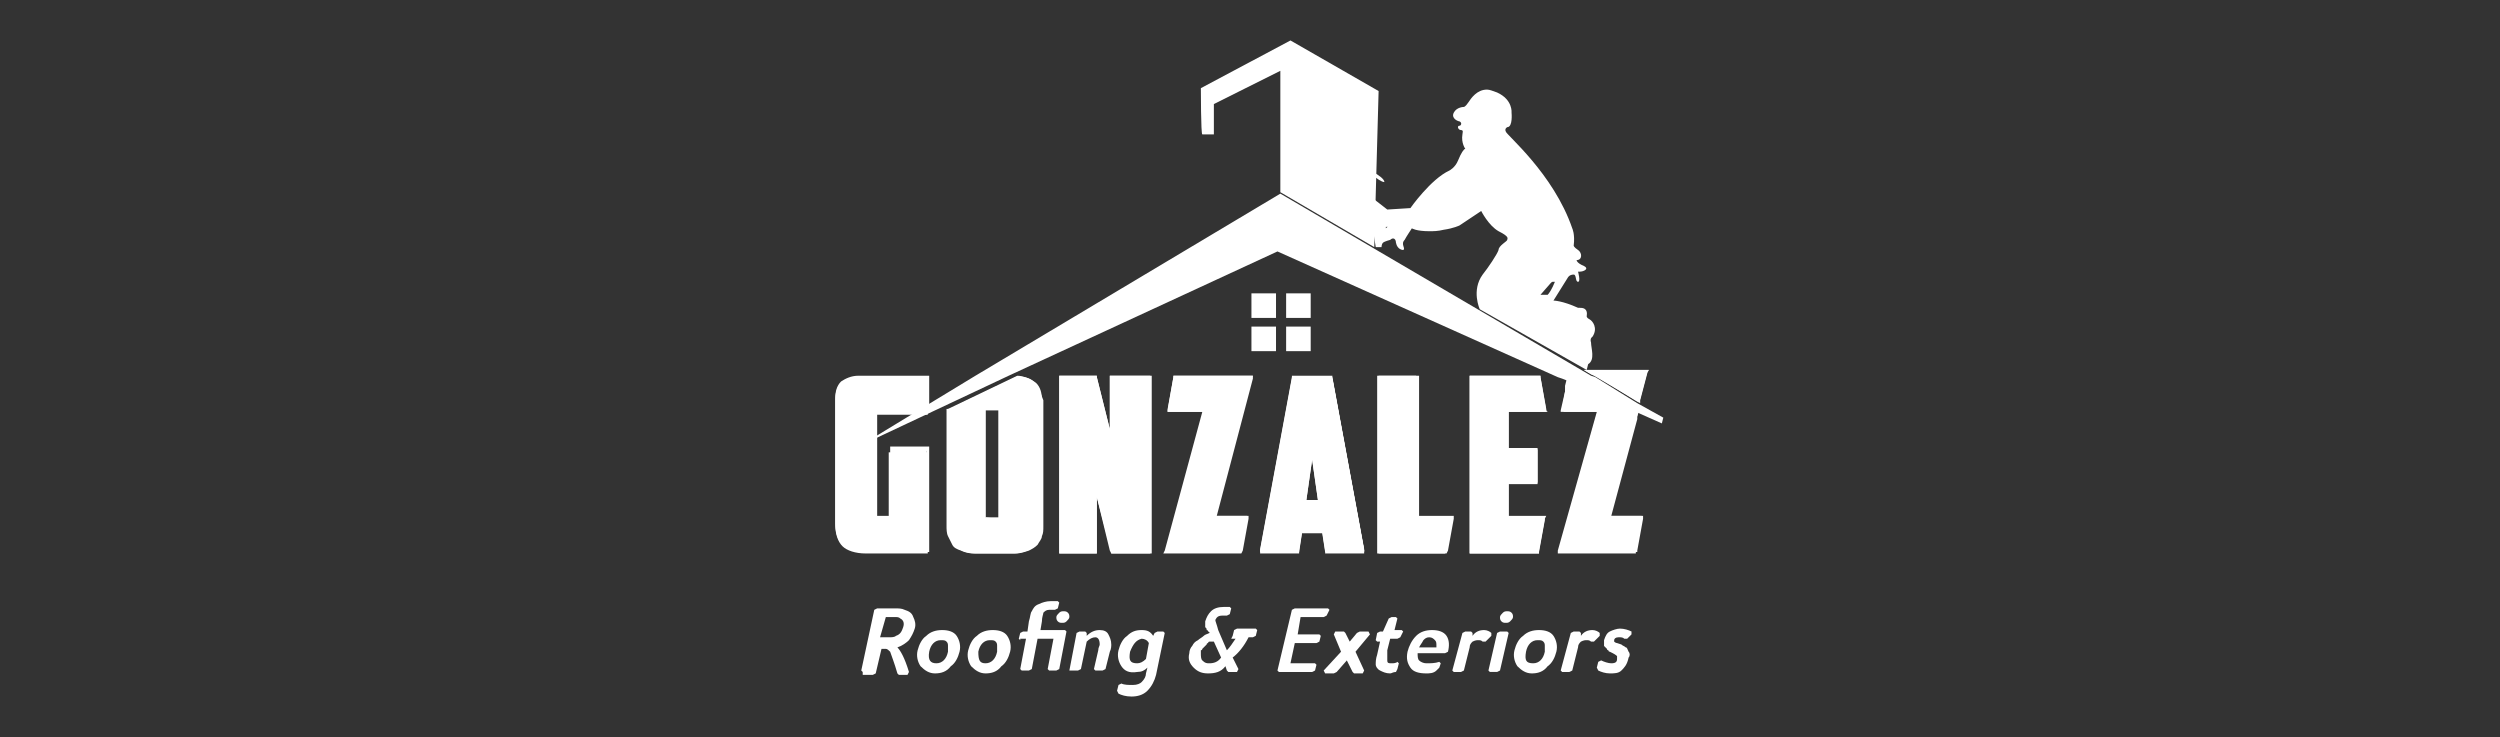 <?xml version="1.0" encoding="utf-8"?>
<!-- Generator: Adobe Illustrator 26.3.0, SVG Export Plug-In . SVG Version: 6.00 Build 0)  -->
<svg version="1.1" id="Capa_1" xmlns="http://www.w3.org/2000/svg" xmlns:xlink="http://www.w3.org/1999/xlink" x="0px" y="0px"
	 viewBox="0 0 173 51" style="enable-background:new 0 0 173 51;" xml:space="preserve">
<rect x="0" y="0" width="173" height="51" fill="#333333" stroke="none"/>
<style type="text/css">
	.st0{fill:#FFFFFF;}
</style>
<g>
	<path class="st0" d="M83.2,9.3H84V7.2l4.6-2.3v8.4l6.5,3.8l0.3-10.8l-6.1-3.5l-6.2,3.3C83.1,6.1,83.1,9.3,83.2,9.3z"/>
	<g>
		<g>
			<g>
				<path class="st0" d="M58,27.6c0-0.4,0.1-0.8,0.4-1.1c0.2-0.3,0.6-0.4,1.1-0.4h4.6l0,2.2h-3.4c-0.1,0-0.2,0.1-0.2,0.2v7.1
					c0,0.2,0.1,0.2,0.2,0.2h1.1v-4.7h2.3v6.9h-4.2c-0.7,0-1.2-0.1-1.4-0.4c-0.3-0.3-0.4-0.8-0.4-1.4V27.6z"/>
			</g>
			<g>
				<path class="st0" d="M71.5,26.6c-0.2-0.2-0.6-0.4-1-0.4l-4.8,2.3v8c0,0.2,0,0.4,0.1,0.7c0.1,0.2,0.1,0.4,0.3,0.5
					c0.1,0.2,0.3,0.3,0.5,0.4c0.2,0.1,0.5,0.1,0.8,0.1h2.8c0.3,0,0.6,0,0.8-0.1c0.2-0.1,0.4-0.2,0.5-0.4c0.1-0.2,0.2-0.3,0.3-0.5
					c0.1-0.2,0.1-0.4,0.1-0.7v-8.7C71.8,27.2,71.7,26.9,71.5,26.6z M69.4,35.8c0,0.1,0,0.2,0,0.2c0,0-0.1,0.1-0.2,0.1h-0.9
					c-0.1,0-0.2,0-0.2-0.1c0,0,0-0.1,0-0.2v-7.3c0-0.2,0.1-0.2,0.2-0.2h0.9c0.1,0,0.2,0.1,0.2,0.2V35.8z"/>
			</g>
			<g>
				<path class="st0" d="M73.5,26.2h2.3L77,31v-4.8h2.5v11.9H77l-1.3-5v5h-2.2V26.2z"/>
			</g>
			<g>
				<path class="st0" d="M84,35.9h2.2l-0.4,2.2h-5l2.7-9.7H81l0.4-2.2h5.2L84,35.9z"/>
			</g>
			<g>
				<path class="st0" d="M90,36.6l-0.2,1.5h-2.4l2.2-11.9h2.6l2.2,11.9h-2.4l-0.2-1.5H90z M90.2,34.7h1.1l-0.5-4.2L90.2,34.7z"/>
			</g>
			<g>
				<path class="st0" d="M95.6,26.2H98v9.7h2.4l-0.4,2.2h-4.4V26.2z"/>
			</g>
			<g>
				<path class="st0" d="M101.8,26.2h4.6l0.4,2.2h-2.6v2.8h2v2.1h-2v2.6h2.5l-0.4,2.2h-4.5V26.2z"/>
			</g>
			<g>
				<polygon class="st0" points="113.4,35.9 113,38.1 108,38.1 110.7,28.4 108.2,28.4 108.4,27.2 108.4,27.2 108.5,26.7 108.6,26.3 
					108.6,26.3 110.1,26.3 110.3,26.5 113.3,28.2 113.1,28.8 113.1,29 111.2,35.9 				"/>
			</g>
			<g>
				<polygon class="st0" points="113.9,25.8 113.4,27.6 110.4,25.9 110.2,25.8 				"/>
			</g>
		</g>
		<g>
			<g>
				<path class="st0" d="M58,27.6c0-0.4,0.1-0.8,0.4-1.1c0.2-0.3,0.6-0.4,1.1-0.4h4.6l0,2.2h-3.4c-0.1,0-0.2,0.1-0.2,0.2v7.1
					c0,0.2,0.1,0.2,0.2,0.2h1.1v-4.7h2.3v6.9h-4.2c-0.7,0-1.2-0.1-1.4-0.4c-0.3-0.3-0.4-0.8-0.4-1.4V27.6z"/>
				<path class="st0" d="M64.1,26.2l0,2.2h-3.4c-0.1,0-0.2,0.1-0.2,0.2v7.1c0,0.2,0.1,0.2,0.2,0.2h1.1v-4.7h2.3v6.9h-4.2
					c-0.7,0-1.2-0.1-1.4-0.4c-0.3-0.3-0.4-0.8-0.4-1.4v-8.6c0-0.4,0.1-0.8,0.4-1.1c0.2-0.3,0.6-0.4,1.1-0.4H64.1 M64.2,26h-0.2h-4.6
					c-0.5,0-0.9,0.2-1.2,0.4c-0.3,0.3-0.4,0.7-0.4,1.2v8.6c0,0.7,0.2,1.2,0.5,1.5c0.3,0.3,0.8,0.5,1.6,0.5h4.2h0.2v-0.2v-6.9v-0.2
					h-0.2h-2.3h-0.2v0.2v4.6h-0.9c0,0,0,0,0,0c0,0,0,0,0-0.1v-7.1c0-0.1,0-0.1,0-0.1c0,0,0,0,0,0h3.4h0.2l0-0.2l0-2.2L64.2,26
					L64.2,26z"/>
			</g>
			<g>
				<path class="st0" d="M71.5,26.6c-0.2-0.2-0.6-0.4-1-0.4l-4.8,2.3v8c0,0.2,0,0.4,0.1,0.7c0.1,0.2,0.1,0.4,0.3,0.5
					c0.1,0.2,0.3,0.3,0.5,0.4c0.2,0.1,0.5,0.1,0.8,0.1h2.8c0.3,0,0.6,0,0.8-0.1c0.2-0.1,0.4-0.2,0.5-0.4c0.1-0.2,0.2-0.3,0.3-0.5
					c0.1-0.2,0.1-0.4,0.1-0.7v-8.7C71.8,27.2,71.7,26.9,71.5,26.6z M69.4,35.8c0,0.1,0,0.2,0,0.2c0,0-0.1,0.1-0.2,0.1h-0.9
					c-0.1,0-0.2,0-0.2-0.1c0,0,0-0.1,0-0.2v-7.3c0-0.2,0.1-0.2,0.2-0.2h0.9c0.1,0,0.2,0.1,0.2,0.2V35.8z"/>
				<path class="st0" d="M70.5,26.2c0.4,0,0.8,0.2,1,0.4c0.3,0.3,0.4,0.7,0.4,1.1v8.7c0,0.2,0,0.4-0.1,0.7c-0.1,0.2-0.1,0.4-0.3,0.5
					c-0.1,0.2-0.3,0.3-0.5,0.4c-0.2,0.1-0.5,0.1-0.8,0.1h-2.8c-0.3,0-0.6,0-0.8-0.1c-0.2-0.1-0.4-0.2-0.5-0.4
					c-0.1-0.2-0.2-0.3-0.3-0.5c-0.1-0.2-0.1-0.4-0.1-0.7v-8L70.5,26.2 M68.3,36h0.9c0.1,0,0.2,0,0.2-0.1c0,0,0-0.1,0-0.2v-7.3
					c0-0.2-0.1-0.2-0.2-0.2h-0.9c-0.1,0-0.2,0.1-0.2,0.2v7.3c0,0.1,0,0.2,0,0.2C68.1,36,68.2,36,68.3,36 M70.4,26L70.4,26l-4.8,2.3
					l-0.1,0v0.1v8c0,0.2,0,0.5,0.1,0.7c0.1,0.2,0.2,0.4,0.3,0.6c0.1,0.2,0.3,0.3,0.6,0.4c0.2,0.1,0.5,0.2,0.9,0.2h2.8
					c0.3,0,0.6-0.1,0.9-0.2c0.2-0.1,0.4-0.2,0.6-0.4c0.1-0.2,0.3-0.4,0.3-0.6c0.1-0.2,0.1-0.4,0.1-0.7v-8.7c0-0.5-0.1-0.9-0.4-1.2
					C71.3,26.2,71,26.1,70.4,26L70.4,26L70.4,26z M68.2,35.8C68.2,35.8,68.2,35.8,68.2,35.8l0-7.4c0,0,0-0.1,0-0.1c0,0,0,0,0,0h0.9
					c0,0,0,0,0,0c0,0,0,0,0,0.1v7.3c0,0,0,0.1,0,0.1c0,0,0,0-0.1,0L68.2,35.8C68.3,35.9,68.2,35.9,68.2,35.8L68.2,35.8z"/>
			</g>
			<g>
				<path class="st0" d="M73.5,26.2h2.3L77,31v-4.8h2.5v11.9H77l-1.3-5v5h-2.2V26.2z"/>
				<path class="st0" d="M79.4,26.2v11.9H77l-1.3-5v5h-2.2V26.2h2.3L77,31v-4.8H79.4 M79.6,26h-0.2H77h-0.2v0.2v3.5l-0.9-3.6l0-0.1
					h-0.1h-2.3h-0.2v0.2v11.9v0.2h0.2h2.2h0.2v-0.2v-3.7l1,3.8l0,0.1H77h2.5h0.2v-0.2V26.2V26L79.6,26z"/>
			</g>
			<g>
				<path class="st0" d="M84,35.9h2.2l-0.4,2.2h-5l2.7-9.7H81l0.4-2.2h5.2L84,35.9z"/>
				<path class="st0" d="M86.5,26.2L84,35.9h2.2l-0.4,2.2h-5l2.7-9.7H81l0.4-2.2H86.5 M86.7,26h-0.2h-5.2h-0.1l0,0.1l-0.4,2.2l0,0.2
					H81h2.3l-2.6,9.5l-0.1,0.2h0.2h5h0.1l0-0.1l0.4-2.2l0-0.2h-0.2h-2l2.5-9.5L86.7,26L86.7,26z"/>
			</g>
			<g>
				<path class="st0" d="M90,36.6l-0.2,1.5h-2.4l2.2-11.9h2.6l2.2,11.9h-2.4l-0.2-1.5H90z M90.2,34.7h1.1l-0.5-4.2L90.2,34.7z"/>
				<path class="st0" d="M92.1,26.2l2.2,11.9h-2.4l-0.2-1.5H90l-0.2,1.5h-2.4l2.2-11.9H92.1 M90.2,34.7h1.1l-0.5-4.2L90.2,34.7
					 M92.2,26h-0.1h-2.6h-0.1l0,0.1l-2.2,11.9l0,0.2h0.2h2.4h0.1l0-0.1l0.2-1.3h1.4l0.2,1.3l0,0.1h0.1h2.4h0.2l0-0.2l-2.2-11.9
					L92.2,26L92.2,26z M90.4,34.6l0.4-2.8l0.4,2.8H90.4L90.4,34.6z"/>
			</g>
			<g>
				<path class="st0" d="M95.6,26.2H98v9.7h2.4l-0.4,2.2h-4.4V26.2z"/>
				<path class="st0" d="M98,26.2v9.7h2.4l-0.4,2.2h-4.4V26.2H98 M98.2,26H98h-2.5h-0.2v0.2v11.9v0.2h0.2h4.4h0.1l0-0.1l0.4-2.2
					l0-0.2h-0.2h-2.2v-9.6V26L98.2,26z"/>
			</g>
			<g>
				<path class="st0" d="M101.8,26.2h4.6l0.4,2.2h-2.6v2.8h2v2.1h-2v2.6h2.5l-0.4,2.2h-4.5V26.2z"/>
				<path class="st0" d="M106.5,26.2l0.4,2.2h-2.6v2.8h2v2.1h-2v2.6h2.5l-0.4,2.2h-4.5V26.2H106.5 M106.6,26h-0.1h-4.6h-0.2v0.2
					v11.9v0.2h0.2h4.5h0.1l0-0.1l0.4-2.2l0-0.2h-0.2h-2.3v-2.3h1.8h0.2v-0.2v-2.1v-0.2h-0.2h-1.8v-2.5h2.4h0.2l0-0.2l-0.4-2.2
					L106.6,26L106.6,26z"/>
			</g>
			<g>
				<polygon class="st0" points="113.4,35.9 113,38.1 108,38.1 110.7,28.4 108.2,28.4 108.4,27.2 108.4,27.2 108.5,26.7 108.6,26.3 
					108.6,26.3 110.1,26.3 110.3,26.5 113.3,28.2 113.1,28.8 113.1,29 111.2,35.9 				"/>
				<path class="st0" d="M110.1,26.3l0.2,0.1l2.9,1.7l-0.2,0.6l0,0.2l-1.9,6.9h2.2l-0.4,2.2h-5l2.7-9.7h-2.5l0.2-1.2l0,0l0.1-0.4
					l0.1-0.4l0,0H110.1 M110.1,26.2L110.1,26.2h-1.5h-0.1l0,0.1l0,0l-0.1,0.4l0,0.2l0,0l0,0.2l-0.2,1.2l0,0.2h0.2h2.3l-2.6,9.5
					l-0.1,0.2h0.2h5h0.1l0-0.1l0.4-2.2l0-0.2h-0.2h-2l1.8-6.7l0-0.2l0.2-0.6l0-0.1l-0.1-0.1l-2.9-1.7L110.1,26.2L110.1,26.2
					L110.1,26.2z"/>
			</g>
			<g>
				<polygon class="st0" points="113.9,25.8 113.4,27.6 110.4,25.9 110.2,25.8 				"/>
				<path class="st0" d="M113.9,25.8l-0.5,1.9l-2.9-1.7l-0.2-0.1H113.9 M114.1,25.6h-0.2h-3.7h-0.6l0.5,0.3l0.2,0.1l2.9,1.7l0.2,0.1
					l0.1-0.2l0.5-1.9L114.1,25.6L114.1,25.6z"/>
			</g>
		</g>
		<g>
			<g>
				<path class="st0" d="M64.2,31.1v7.2h-4.3c-0.7,0-1.3-0.2-1.6-0.5c-0.3-0.3-0.5-0.8-0.5-1.5v-8.6c0-0.5,0.1-0.9,0.4-1.2
					c0.3-0.3,0.7-0.4,1.2-0.4h4.8l0,0.2l0,2.2l0,0.2h-3.6c0,0,0,0,0,0c0,0,0,0,0,0.1v7.1c0,0,0,0.1,0,0.1c0,0,0,0,0,0h0.9v-4.7H64.2
					z"/>
			</g>
			<g>
				<path class="st0" d="M71.6,26.5c-0.2-0.3-0.6-0.4-1.1-0.5l0,0l0,0l-4.8,2.3l-0.1,0v8.1c0,0.2,0,0.5,0.1,0.7
					c0.1,0.2,0.2,0.4,0.3,0.6c0.1,0.2,0.3,0.3,0.6,0.4c0.2,0.1,0.5,0.2,0.9,0.2h2.8c0.3,0,0.6-0.1,0.9-0.2c0.2-0.1,0.4-0.2,0.6-0.4
					c0.1-0.2,0.3-0.4,0.3-0.6c0.1-0.2,0.1-0.4,0.1-0.7v-8.7C72,27.2,71.9,26.8,71.6,26.5z M68.2,35.8v-7.3c0,0,0-0.1,0-0.1
					c0,0,0,0,0,0h0.9c0,0,0,0,0,0c0,0,0,0,0,0.1v7.3c0,0,0,0.1,0,0.1c0,0,0,0-0.1,0L68.2,35.8C68.3,35.9,68.2,35.9,68.2,35.8
					C68.2,35.8,68.2,35.8,68.2,35.8z"/>
			</g>
			<g>
				<polygon class="st0" points="79.6,26 79.6,38.3 76.9,38.3 76.8,38.1 75.9,34.4 75.9,38.3 73.3,38.3 73.3,26 75.9,26 75.9,26.1 
					76.8,29.7 76.8,26 				"/>
			</g>
			<g>
				<polygon class="st0" points="86.7,26.2 84.2,35.7 86.4,35.7 86.4,35.9 86,38.1 85.9,38.3 80.5,38.3 80.6,38.1 83.2,28.5 
					80.8,28.5 80.8,28.4 81.2,26.1 81.2,26 86.7,26 				"/>
			</g>
			<g>
				<path class="st0" d="M94.4,38.1l-2.2-11.9l0-0.1h-2.8l0,0.1l-2.2,11.9l0,0.2h2.7l0-0.1l0.2-1.3h1.4l0.2,1.3l0,0.1h2.7L94.4,38.1
					z M90.4,34.6l0.4-2.8l0.4,2.8H90.4z"/>
			</g>
			<g>
				<polygon class="st0" points="100.6,35.7 100.6,35.9 100.2,38.1 100.1,38.3 95.4,38.3 95.4,26 98.2,26 98.2,35.7 				"/>
			</g>
			<g>
				<polygon class="st0" points="107,35.7 106.9,35.9 106.5,38.1 106.5,38.3 101.7,38.3 101.7,26 106.6,26 106.6,26.1 107,28.4 
					107.1,28.5 104.4,28.5 104.4,31.1 106.4,31.1 106.4,33.4 104.4,33.4 104.4,35.7 				"/>
			</g>
			<g>
				<polygon class="st0" points="113.6,35.7 113.6,35.9 113.2,38.1 113.2,38.3 107.8,38.3 107.8,38.1 110.5,28.5 108,28.5 108,28.4 
					108.3,27.1 108.3,26.9 108.3,26.9 108.3,26.7 108.4,26.3 108.4,26.3 108.5,26.2 110.1,26.2 110.2,26.2 110.4,26.3 113.3,28 
					113.4,28.1 113.4,28.2 113.3,28.8 113.2,29 111.4,35.7 				"/>
			</g>
			<g>
				<polygon class="st0" points="114.1,25.6 114,25.8 113.5,27.7 113.5,27.9 113.3,27.8 110.4,26 110.1,25.9 109.6,25.6 				"/>
			</g>
		</g>
	</g>
	<g>
		<rect x="86.6" y="20.3" class="st0" width="1.7" height="1.7"/>
		<rect x="89" y="20.3" class="st0" width="1.7" height="1.7"/>
		<rect x="86.6" y="22.6" class="st0" width="1.7" height="1.7"/>
		<rect x="89" y="22.6" class="st0" width="1.7" height="1.7"/>
	</g>
	<g>
		<g>
			<path class="st0" d="M110.2,23.3c0.4-0.6,0-1.1-0.2-1.2c-0.2-0.1-0.2-0.2-0.2-0.2c0.1-0.6-0.3-0.6-0.5-0.6c-0.1,0-0.1,0-0.1,0
				c-1.1-0.5-1.7-0.5-1.7-0.5l1-1.6c0,0,0.1-0.2,0.4-0.2c0.2,0,0.1,0.5,0.3,0.5h0c0.2,0,0-0.7,0-0.7c0,0,0.1,0,0.1,0
				c0.3,0,0.7-0.2,0.3-0.4c-0.5-0.2-0.5-0.4-0.5-0.4c0.4,0,0.4-0.5,0.1-0.7c-0.3-0.2-0.3-0.3-0.3-0.3c0.1-0.8-0.1-1.2-0.1-1.2
				c-1.3-3.8-4.6-6.5-4.6-6.7c-0.1-0.2,0.1-0.3,0.1-0.3c0.4,0,0.3-1,0.3-1s0.1-0.9-1-1.4c-0.3-0.1-0.5-0.2-0.7-0.2
				c-0.7,0-1.1,0.6-1.3,0.9c-0.2,0.3-0.3,0.3-0.3,0.3c0,0,0,0,0,0s0,0,0,0c0,0-0.5,0-0.7,0.4c-0.2,0.4,0.3,0.6,0.4,0.6
				c0.2,0.1,0.1,0.3,0,0.3c-0.2,0-0.1,0.3,0.1,0.3c0.2,0,0.1,0.2,0.1,0.3c-0.1,0.6,0.2,1,0.2,1c-0.1,0-0.3,0.3-0.5,0.8
				c-0.2,0.5-0.6,0.7-0.6,0.7c-1.3,0.6-2.7,2.6-2.7,2.6L96,14.5l-0.9-0.7v-1.6c0.1,0.1,0.5,0.4,0.7,0.4c0,0,0,0,0,0
				c0-0.2-0.4-0.5-0.8-0.7c0,0-0.1,0-0.2,0c-0.4,0-1,0.3-1.3,0.5c-0.4,0.3,0,0.4,0,0.4s0.6-0.2,0.8-0.2c0.2,0,0.2,0.3,0.2,0.3
				s0.1,1.4,0.1,1.9c0,0.4,0.1,0.4,0.2,0.4c0,0,0.1,0,0.1,0l0.3,1.9l0.4,0c0,0,0-0.2,0.1-0.3c0.1-0.1,0.5-0.2,0.5-0.2
				s0.1-0.1,0.2-0.1c0.1,0,0.2,0.1,0.2,0.3c0.1,0.5,0.5,0.5,0.5,0.5c0.2-0.1-0.2-0.4,0.1-0.7c0.1-0.2,0.5-0.8,0.5-0.8S98,16,98.9,16
				c0.3,0,0.6,0,1-0.1c0.7-0.1,1.1-0.3,1.1-0.3l1.5-1c0,0,0.5,1,1.2,1.4c0.8,0.4,0.6,0.5,0.6,0.6c0,0.1-0.6,0.4-0.6,0.7
				c-0.1,0.3-0.7,1.2-1.1,1.7c-0.8,1.1-0.2,2.4-0.2,2.4l7.4,4.2l0.1-0.4c0.5-0.3,0.2-1.1,0.2-1.5C110,23.4,110.2,23.3,110.2,23.3z
				 M95.9,15.8l0-0.1c0.1,0,0.1,0,0.2,0C96,15.7,96,15.7,95.9,15.8z M106.6,20.4l0.7-0.8c0.1-0.1,0.1-0.1,0.2-0.1c0,0,0.1,0,0.1,0
				c-0.2,0.5-0.4,0.8-0.5,0.9L106.6,20.4z"/>
		</g>
	</g>
	<polygon class="st0" points="115.1,28.9 115,29.3 113.2,28.5 110.2,27.1 108.6,26.4 108.1,26.2 107.8,26.1 88.4,17.4 69.8,26 
		64.7,28.4 59.6,30.8 64.7,27.7 67.5,26 88.6,13.4 110.1,26 110.4,26.1 113.3,27.9 	"/>
	<g>
		<path class="st0" d="M59.7,46.5l-0.1-0.1l0.9-4.2l0.2-0.1h1.2c0.3,0,0.5,0,0.7,0.1c0.3,0.1,0.5,0.2,0.6,0.5
			c0.1,0.2,0.2,0.5,0.1,0.8c-0.1,0.3-0.2,0.5-0.4,0.8c-0.2,0.2-0.5,0.4-0.8,0.5c0.2,0.2,0.5,0.7,0.8,1.7l-0.1,0.2h-0.6l-0.1-0.1
			c-0.2-0.7-0.4-1.2-0.5-1.5c-0.1-0.1-0.2-0.2-0.3-0.2h-0.3l-0.4,1.7l-0.2,0.1H59.7z M60.9,44.1h0.6c0.2,0,0.4,0,0.5-0.1
			c0.3-0.1,0.4-0.3,0.5-0.6c0.1-0.3,0-0.5-0.2-0.6c-0.1-0.1-0.2-0.1-0.4-0.1h-0.6L60.9,44.1z"/>
		<path class="st0" d="M64.7,46.6c-0.4,0-0.7-0.2-1-0.5c-0.2-0.3-0.3-0.7-0.2-1.1c0.1-0.4,0.3-0.8,0.6-1c0.3-0.3,0.7-0.4,1.1-0.4
			c0.4,0,0.8,0.1,1,0.4c0.2,0.3,0.3,0.7,0.2,1.1c-0.1,0.4-0.3,0.8-0.6,1C65.5,46.5,65.1,46.6,64.7,46.6z M64.8,45.9
			c0.4,0,0.7-0.3,0.8-0.8c0-0.2,0-0.3,0-0.4c0-0.1,0-0.2-0.1-0.3c-0.1-0.1-0.2-0.1-0.4-0.1c-0.4,0-0.7,0.3-0.8,0.8
			C64.2,45.7,64.4,45.9,64.8,45.9z"/>
		<path class="st0" d="M68.2,46.6c-0.4,0-0.7-0.2-1-0.5c-0.2-0.3-0.3-0.7-0.2-1.1c0.1-0.4,0.3-0.8,0.6-1c0.3-0.3,0.7-0.4,1.1-0.4
			c0.4,0,0.8,0.1,1,0.4c0.2,0.3,0.3,0.7,0.2,1.1c-0.1,0.4-0.3,0.8-0.6,1C69,46.5,68.6,46.6,68.2,46.6z M68.2,45.9
			c0.4,0,0.7-0.3,0.8-0.8c0-0.2,0-0.3,0-0.4c0-0.1,0-0.2-0.1-0.3c-0.1-0.1-0.2-0.1-0.4-0.1c-0.4,0-0.7,0.3-0.8,0.8
			C67.7,45.7,67.8,45.9,68.2,45.9z"/>
		<path class="st0" d="M70.6,44.3l-0.1-0.1l0.1-0.4l0.2-0.1h0.3l0.1-0.7c0.1-0.3,0.1-0.6,0.2-0.7c0.1-0.2,0.2-0.4,0.5-0.5
			c0.2-0.1,0.5-0.2,0.8-0.2c0.1,0,0.3,0,0.5,0l0.1,0.1l-0.1,0.4l-0.2,0.1c-0.1,0-0.3,0-0.4,0c-0.2,0-0.3,0.1-0.4,0.2
			c0,0.1-0.1,0.3-0.1,0.6l-0.1,0.6h1.7l0.1,0.1l-0.5,2.6l-0.2,0.1h-0.5l-0.1-0.1l0.4-2.1h-1.1l-0.4,2.1l-0.2,0.1h-0.5l-0.1-0.1
			l0.4-2.1H70.6z M73.1,42.7c0-0.1,0.1-0.2,0.2-0.3c0.1-0.1,0.2-0.1,0.3-0.1s0.2,0,0.3,0.1c0.1,0.1,0.1,0.2,0.1,0.3
			c0,0.1-0.1,0.2-0.2,0.3c-0.1,0.1-0.2,0.1-0.3,0.1c-0.1,0-0.2,0-0.3-0.1C73.1,42.9,73.1,42.8,73.1,42.7z"/>
		<path class="st0" d="M74.5,43.8l0.2-0.1h0.4l0.1,0.1l0,0.2c0.3-0.3,0.6-0.4,0.9-0.4c0.3,0,0.5,0.1,0.6,0.3
			c0.1,0.2,0.2,0.4,0.2,0.7c0,0.1,0,0.3-0.1,0.5l-0.3,1.2l-0.2,0.1h-0.5l-0.1-0.1l0.3-1.3c0-0.2,0.1-0.3,0.1-0.4
			c0-0.3-0.1-0.5-0.3-0.5c-0.2,0-0.4,0.1-0.6,0.3l-0.4,1.9l-0.2,0.1h-0.5L74,46.4L74.5,43.8z"/>
		<path class="st0" d="M77.6,46.1c-0.2-0.3-0.3-0.7-0.2-1.1c0.1-0.4,0.3-0.8,0.6-1c0.3-0.3,0.6-0.4,1-0.4c0.4,0,0.6,0.1,0.8,0.4
			l0.1-0.2l0.2-0.1h0.4l0.1,0.1l-0.6,2.9c-0.1,0.4-0.3,0.8-0.6,1.1c-0.3,0.3-0.7,0.4-1.1,0.4c-0.4,0-0.7-0.1-0.9-0.2l-0.1-0.2
			l0.1-0.4l0.2-0.1c0.2,0.1,0.5,0.1,0.8,0.1c0.3,0,0.5-0.1,0.6-0.2c0.2-0.2,0.3-0.4,0.3-0.6l0.1-0.4c-0.2,0.2-0.4,0.3-0.7,0.3
			C78.1,46.6,77.8,46.4,77.6,46.1z M78.2,45.1c-0.1,0.6,0,0.8,0.5,0.8c0.2,0,0.4-0.1,0.6-0.3l0.2-1.1c-0.1-0.2-0.3-0.3-0.5-0.3
			C78.6,44.3,78.4,44.6,78.2,45.1z"/>
		<path class="st0" d="M83.6,46.6c-0.4,0-0.7-0.1-1-0.4c-0.3-0.3-0.4-0.6-0.3-1c0-0.2,0.1-0.4,0.2-0.5c0.1-0.2,0.2-0.3,0.4-0.4
			c0.1-0.1,0.3-0.2,0.4-0.3c0.1-0.1,0.2-0.1,0.4-0.2c0-0.1-0.1-0.1-0.1-0.1c0,0,0-0.1-0.1-0.1c0-0.1,0-0.1-0.1-0.2
			c0-0.1,0-0.1,0-0.2c0-0.1,0-0.2,0-0.2c0.1-0.3,0.2-0.5,0.4-0.7c0.2-0.2,0.5-0.3,0.9-0.3c0.2,0,0.3,0,0.4,0l0.1,0.1l-0.1,0.4
			l-0.2,0.1c-0.1,0-0.2,0-0.3,0c-0.3,0-0.4,0.1-0.5,0.3c0,0.1,0.1,0.3,0.2,0.7l0.6,1.4c0.2-0.2,0.4-0.5,0.6-0.8h-0.3L85.3,44
			l0.1-0.4l0.2-0.1h1.3l0.1,0.1L86.9,44l-0.2,0.1h-0.3c-0.3,0.6-0.7,1.1-1.1,1.4l0.4,0.8l-0.1,0.2h-0.6l-0.1-0.1l-0.1-0.3
			C84.5,46.5,84.1,46.6,83.6,46.6z M83.7,45.9c0.3,0,0.6-0.1,0.8-0.4L84,44.4l-0.1,0c0,0-0.1,0-0.1,0c0,0,0,0-0.1,0
			c0,0-0.1,0-0.1,0.1c0,0-0.1,0-0.1,0.1c0,0-0.1,0.1-0.1,0.1c0,0-0.1,0.1-0.1,0.1c0,0-0.1,0.1-0.1,0.1c0,0,0,0.1-0.1,0.1
			c0,0.1,0,0.1,0,0.2c0,0.2,0,0.4,0.1,0.5C83.4,45.9,83.5,45.9,83.7,45.9z"/>
		<path class="st0" d="M89.4,42.2l0.2-0.1h2.3l0.1,0.1l-0.2,0.4l-0.2,0.1h-1.6l-0.2,1.2h1.5l0.1,0.1l-0.1,0.4l-0.2,0.1h-1.5
			l-0.3,1.4h1.7l0.1,0.1l-0.1,0.4l-0.2,0.1h-2.3l-0.1-0.1L89.4,42.2z"/>
		<path class="st0" d="M91.6,46.4l1.2-1.3l-0.5-1.2l0.1-0.2H93l0.1,0.1l0.3,0.6l0.5-0.6l0.2-0.1h0.6l0.1,0.2l-1,1.2l0.6,1.3
			l-0.1,0.2h-0.6l-0.1-0.1l-0.4-0.8l-0.7,0.8l-0.2,0.1h-0.6L91.6,46.4z"/>
		<path class="st0" d="M95.3,43.8l0.2-0.1h0.2l0.4-0.9l0.2-0.1h0.3l0.1,0.1l-0.2,0.8H97l0.1,0.1l-0.2,0.4l-0.2,0.1h-0.5l-0.2,0.8
			C96,45.5,96,45.6,96,45.7c0,0.2,0.1,0.2,0.3,0.2c0.1,0,0.3,0,0.4-0.1l0.1,0.1l-0.1,0.4l-0.1,0.2c-0.2,0-0.3,0.1-0.4,0.1
			c-0.3,0-0.5-0.1-0.7-0.2c-0.2-0.1-0.3-0.3-0.3-0.4c0-0.2,0-0.4,0.1-0.7l0.2-0.9h-0.2l-0.1-0.1L95.3,43.8z"/>
		<path class="st0" d="M98.7,46.6c-0.5,0-0.9-0.1-1.1-0.4c-0.2-0.3-0.3-0.6-0.2-1.1c0.1-0.4,0.3-0.8,0.6-1.1
			c0.3-0.3,0.7-0.4,1.1-0.4c0.4,0,0.8,0.1,1,0.4c0.2,0.3,0.2,0.7,0.1,1.1l-0.2,0.1h-1.9c0,0.2,0,0.4,0.1,0.5
			c0.1,0.1,0.3,0.2,0.5,0.2c0.3,0,0.6,0,0.9-0.1l0.1,0.1l-0.1,0.3l-0.2,0.2C99.2,46.6,98.9,46.6,98.7,46.6z M98.2,44.8h1.2l0-0.1
			c0-0.2,0-0.3-0.1-0.4c-0.1-0.1-0.2-0.2-0.4-0.2c-0.2,0-0.3,0.1-0.4,0.2C98.4,44.5,98.3,44.6,98.2,44.8z"/>
		<path class="st0" d="M101.2,43.8l0.2-0.1h0.4l0.1,0.1l0,0.2c0.2-0.3,0.5-0.4,0.8-0.4c0.2,0,0.4,0.1,0.5,0.2l0,0.2l-0.4,0.4h-0.2
			c-0.1-0.1-0.2-0.1-0.3-0.1c-0.1,0-0.2,0-0.4,0.1c-0.1,0.1-0.2,0.2-0.2,0.4l-0.4,1.6l-0.2,0.1h-0.5l-0.1-0.1L101.2,43.8z"/>
		<path class="st0" d="M103.6,43.8l0.2-0.1h0.5l0.1,0.1l-0.6,2.6l-0.2,0.1h-0.5l-0.1-0.1L103.6,43.8z M104.5,43
			c-0.1,0.1-0.2,0.1-0.3,0.1c-0.1,0-0.2,0-0.3-0.1c-0.1-0.1-0.1-0.2-0.1-0.3c0-0.1,0.1-0.2,0.2-0.3c0.1-0.1,0.2-0.1,0.3-0.1
			c0.1,0,0.2,0,0.3,0.1c0.1,0.1,0.1,0.2,0.1,0.3C104.7,42.8,104.6,42.9,104.5,43z"/>
		<path class="st0" d="M106,46.6c-0.4,0-0.7-0.2-1-0.5c-0.2-0.3-0.3-0.7-0.2-1.1c0.1-0.4,0.3-0.8,0.6-1c0.3-0.3,0.7-0.4,1.1-0.4
			c0.4,0,0.8,0.1,1,0.4c0.2,0.3,0.3,0.7,0.2,1.1c-0.1,0.4-0.3,0.8-0.6,1C106.8,46.5,106.4,46.6,106,46.6z M106.1,45.9
			c0.4,0,0.7-0.3,0.8-0.8c0-0.2,0-0.3,0-0.4c0-0.1,0-0.2-0.1-0.3c-0.1-0.1-0.2-0.1-0.4-0.1c-0.4,0-0.7,0.3-0.8,0.8
			C105.5,45.7,105.6,45.9,106.1,45.9z"/>
		<path class="st0" d="M108.7,43.8l0.2-0.1h0.4l0.1,0.1l0,0.2c0.2-0.3,0.5-0.4,0.8-0.4c0.2,0,0.4,0.1,0.5,0.2l0,0.2l-0.4,0.4h-0.2
			c-0.1-0.1-0.2-0.1-0.3-0.1c-0.1,0-0.2,0-0.4,0.1c-0.1,0.1-0.2,0.2-0.2,0.4l-0.4,1.6l-0.2,0.1h-0.5l-0.1-0.1L108.7,43.8z"/>
		<path class="st0" d="M112.2,46.4c-0.2,0.2-0.5,0.2-0.8,0.2c-0.3,0-0.6-0.1-0.8-0.2l-0.1-0.2l0.1-0.4l0.2-0.1
			c0.2,0.1,0.5,0.2,0.7,0.2c0.3,0,0.4-0.1,0.4-0.3c0-0.1,0-0.2,0-0.2c0,0-0.1-0.1-0.3-0.2l-0.2-0.1c0,0-0.1,0-0.1-0.1
			c0,0-0.1,0-0.1-0.1c0,0-0.1-0.1-0.1-0.1c0,0-0.1-0.1-0.1-0.1c0-0.1,0-0.1,0-0.2c0-0.1,0-0.1,0-0.2c0.1-0.3,0.2-0.5,0.4-0.6
			c0.2-0.1,0.5-0.2,0.7-0.2c0.3,0,0.6,0.1,0.8,0.2l0,0.2l-0.3,0.3l-0.2,0c-0.1-0.1-0.2-0.1-0.4-0.1c-0.2,0-0.3,0.1-0.3,0.2
			c0,0.1,0,0.1,0,0.1c0,0,0.1,0.1,0.2,0.1l0.3,0.1c0.1,0.1,0.2,0.1,0.3,0.2c0.1,0,0.1,0.1,0.2,0.3c0.1,0.1,0.1,0.3,0,0.4
			C112.6,46,112.4,46.2,112.2,46.4z"/>
	</g>
</g>
</svg>
